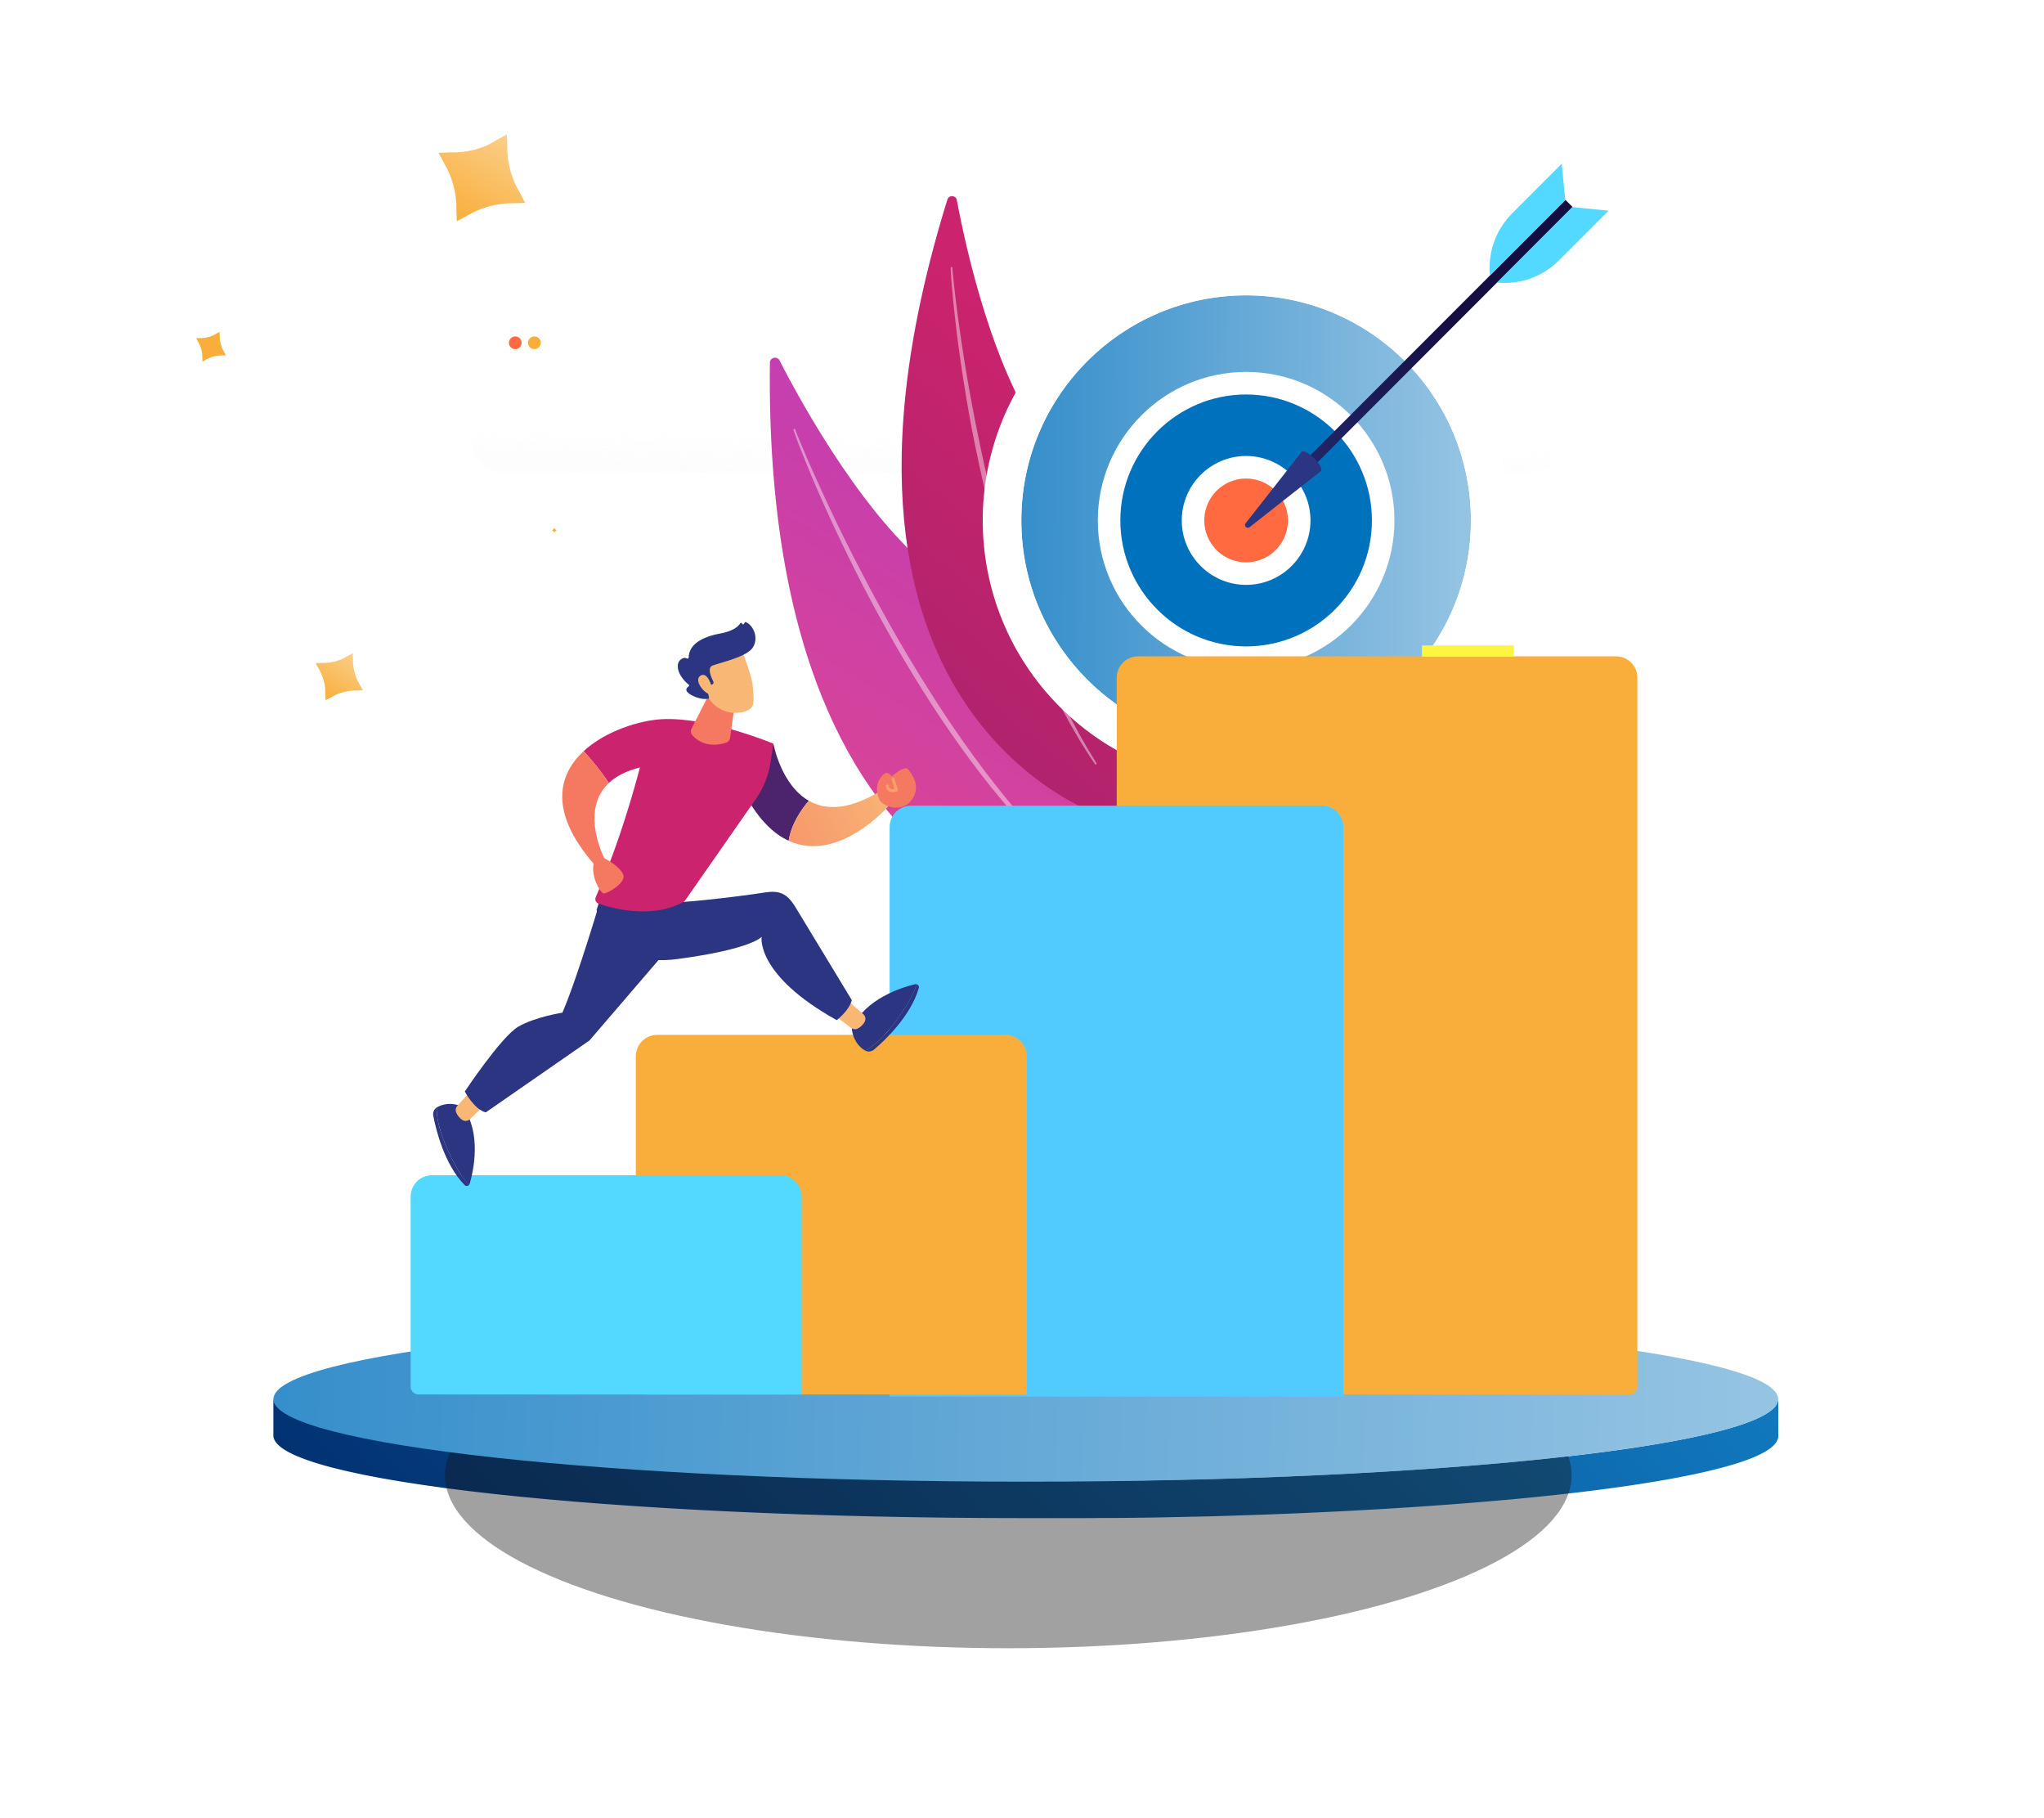 <svg width="523" height="465" viewBox="0 0 523 465" fill="none" xmlns="http://www.w3.org/2000/svg">
<g opacity="0.3" filter="url(#filter0_d_115_49)">
<rect x="120.439" y="116.992" width="281.687" height="190.459" rx="6" fill="url(#paint0_linear_115_49)" shape-rendering="crispEdges"/>
</g>
<rect opacity="0.3" x="129.24" y="125.796" width="38.812" height="172.853" rx="6" fill="url(#paint1_linear_115_49)"/>
<g clip-path="url(#clip0_115_49)">
<path d="M157.636 135.349L157.231 136.134C156.781 135.888 156.332 135.749 155.987 135.749C155.717 135.749 155.522 135.841 155.522 136.041C155.522 136.642 157.666 136.334 157.651 137.75C157.651 138.565 156.916 138.996 156.002 138.996C155.343 138.996 154.698 138.796 154.248 138.442L154.623 137.673C155.043 137.996 155.582 138.165 156.032 138.165C156.332 138.165 156.542 138.073 156.542 137.857C156.542 137.226 154.443 137.565 154.443 136.165C154.443 135.334 155.163 134.918 156.047 134.918C156.602 134.903 157.186 135.072 157.636 135.349ZM144.131 134.933C143.052 134.933 142.168 135.826 142.153 136.919V136.949V136.965V136.98C142.138 137.503 141.733 137.919 141.224 137.919C140.714 137.919 140.294 137.488 140.294 136.965C140.294 136.442 140.714 136.011 141.224 136.011C141.463 136.011 141.688 136.103 141.853 136.257C141.733 136.088 141.673 135.872 141.673 135.641C141.673 135.411 141.733 135.21 141.853 135.026C141.658 134.964 141.448 134.918 141.224 134.918C140.129 134.918 139.245 135.826 139.245 136.949C139.245 138.073 140.129 138.981 141.224 138.981C141.793 138.981 142.318 138.735 142.677 138.319C143.037 138.719 143.562 138.981 144.131 138.981C145.225 138.981 146.11 138.073 146.11 136.949C146.11 135.826 145.225 134.933 144.131 134.933ZM144.131 137.919C143.622 137.919 143.217 137.503 143.202 136.98V136.965C143.202 136.949 143.202 136.949 143.202 136.934C143.217 136.426 143.622 136.011 144.131 136.011C144.641 136.011 145.061 136.442 145.061 136.965C145.061 137.488 144.641 137.919 144.131 137.919ZM147.684 134.918H146.634V138.981H147.684V134.918ZM153.769 134.918H152.72V138.981H153.769V134.918ZM151.521 135.041C151.056 134.795 150.411 134.872 149.542 135.287C149.497 135.303 149.452 135.334 149.407 135.349V134.903H148.358V138.965H149.407V136.58C149.437 136.149 149.797 135.811 150.232 135.811C150.681 135.811 151.041 136.18 151.056 136.626V138.965H152.105V136.18C152.105 135.503 151.79 135.195 151.521 135.041ZM147.159 133.395C146.874 133.395 146.634 133.641 146.634 133.933C146.634 134.226 146.874 134.472 147.159 134.472C147.444 134.472 147.684 134.226 147.684 133.933C147.684 133.641 147.444 133.395 147.159 133.395ZM153.229 133.395C152.944 133.395 152.705 133.641 152.705 133.933C152.705 134.226 152.944 134.472 153.229 134.472C153.514 134.472 153.754 134.226 153.754 133.933C153.754 133.641 153.514 133.395 153.229 133.395Z" fill="white"/>
<path d="M141.913 136.133L141.838 136.257L141.763 136.133C141.673 135.964 141.523 135.81 141.358 135.718L141.238 135.641L141.358 135.564C141.523 135.472 141.673 135.318 141.763 135.149L141.838 135.025L141.913 135.149C142.003 135.318 142.153 135.472 142.317 135.564L142.437 135.641L142.317 135.718C142.153 135.81 142.003 135.949 141.913 136.133Z" fill="#F9AE3B"/>
</g>
<rect opacity="0.3" x="174.056" y="125.796" width="218.867" height="12.404" rx="6" fill="url(#paint2_linear_115_49)"/>
<rect opacity="0.15" x="174.056" y="144.604" width="218.867" height="40.012" rx="6" fill="url(#paint3_linear_115_49)"/>
<rect opacity="0.15" x="174.056" y="191.017" width="218.867" height="59.618" rx="6" fill="url(#paint4_linear_115_49)"/>
<g opacity="0.4" filter="url(#filter1_d_115_49)">
<g filter="url(#filter2_b_115_49)">
<rect x="399.693" y="97.619" width="15.126" height="278.924" rx="7.563" transform="rotate(90 399.693 97.619)" fill="url(#paint5_linear_115_49)"/>
<rect x="398.693" y="98.619" width="13.126" height="276.924" rx="6.563" transform="rotate(90 398.693 98.619)" stroke="url(#paint6_linear_115_49)" stroke-opacity="0.6" stroke-width="2"/>
<rect x="398.693" y="98.619" width="13.126" height="276.924" rx="6.563" transform="rotate(90 398.693 98.619)" stroke="url(#paint7_linear_115_49)" stroke-width="2"/>
</g>
</g>
<rect opacity="0.8" x="120.439" y="81.982" width="279.244" height="11.398" rx="5.699" fill="url(#paint8_linear_115_49)"/>
<circle cx="131.841" cy="87.683" r="1.628" fill="#FF6A40"/>
<circle cx="136.73" cy="87.683" r="1.628" fill="#F9AE3B"/>
<circle opacity="0.6" cx="141.607" cy="87.683" r="1.628" fill="white"/>
<path d="M454.978 357.881V367.206C454.97 367.599 454.872 367.984 454.692 368.333V358.999C454.873 358.649 454.97 358.263 454.978 357.869" fill="url(#paint9_linear_115_49)"/>
<path d="M454.984 357.884C454.978 358.298 454.874 358.705 454.681 359.071C454.641 359.151 454.598 359.231 454.55 359.311C454.527 359.345 454.504 359.38 454.484 359.414C454.464 359.448 454.384 359.56 454.33 359.634L454.255 359.731C454.181 359.829 454.098 359.923 454.013 360.017C454.005 360.024 453.998 360.031 453.993 360.04C453.896 360.143 453.793 360.246 453.684 360.346L453.559 360.464L453.384 360.618L453.236 360.738C453.173 360.79 453.11 360.841 453.045 360.89C452.979 360.938 452.939 360.973 452.882 361.013C452.825 361.053 452.748 361.113 452.676 361.161L452.499 361.284L452.276 361.433L452.085 361.556L451.845 361.702L451.639 361.825L451.382 361.971L451.162 362.091L450.877 362.239L450.648 362.357L450.363 362.505L450.114 362.628L449.926 362.717L449.597 362.869L449.389 362.96L449.049 363.109L448.838 363.2L448.461 363.358L448.264 363.438L447.792 363.626L447.667 363.675L447.044 363.91L446.876 363.97L446.399 364.144L446.159 364.227L445.725 364.376L445.459 364.467L445.025 364.61L444.739 364.699L444.277 364.848L444.014 364.931L443.443 365.102L443.257 365.159L442.48 365.385L442.335 365.428L441.687 365.611L441.401 365.688L440.861 365.837L440.538 365.923L440.013 366.063L439.676 366.149L439.128 366.289L438.802 366.372L438.177 366.526L437.905 366.592L436.991 366.812L436.88 366.838L436.055 367.03L435.729 367.101L435.089 367.244L434.715 367.327L434.101 367.461L433.704 367.547L433.082 367.679L432.687 367.762L431.982 367.905L431.659 367.97L430.614 368.179L429.54 368.385L429.183 368.454L428.441 368.594L428.021 368.671L427.315 368.8L426.867 368.883L426.162 369.006L425.716 369.086L424.945 369.22L424.548 369.289L423.563 369.455L423.363 369.489L422.163 369.686L421.789 369.746L420.932 369.884L420.473 369.955L419.682 370.081L419.188 370.155L418.396 370.278L417.905 370.35L417.071 370.476L416.6 370.544L415.629 370.684L415.292 370.733L413.964 370.922L413.638 370.968L412.616 371.108L412.125 371.173L411.245 371.294L410.705 371.365L409.829 371.479L409.303 371.548L408.389 371.665L407.878 371.731L406.833 371.863L406.447 371.908L404.999 372.086L404.714 372.12L403.526 372.26L403 372.323L402.043 372.435L401.452 372.503L400.521 372.609L399.924 372.675L398.968 372.784L398.396 372.844L397.323 372.961L396.848 373.012L395.298 373.178L395.103 373.198L393.71 373.341L393.204 373.393L392.122 373.501L391.494 373.564L390.508 373.661L389.854 373.724L388.835 373.824L388.221 373.882L387.113 373.985L386.564 374.036L385.031 374.179H384.902L383.231 374.328L382.66 374.376L381.518 374.477L380.875 374.531L379.799 374.622L379.105 374.682L378.054 374.768L377.368 374.825L376.212 374.92L375.623 374.968L374.144 375.083L373.858 375.106L372.09 375.243L371.519 375.286L370.28 375.377L369.611 375.429L368.469 375.512L367.746 375.563L366.624 375.643L365.902 375.695L364.759 375.775L364.057 375.823L362.683 375.915L362.212 375.946L360.338 376.072L359.921 376.098L358.473 376.19L357.756 376.235L356.568 376.31L355.806 376.355L354.635 376.427L353.881 376.473L352.642 376.544L351.945 376.584L350.56 376.664L349.988 376.696L348.043 376.804L347.686 376.824L346.087 376.91L345.37 376.947L344.102 377.013L343.303 377.053L342.092 377.116L341.301 377.153L340.041 377.216L339.267 377.253L337.942 377.316L337.24 377.348L335.217 377.442H335.192L333.176 377.531L332.524 377.559L331.125 377.619L330.325 377.651L329.043 377.705L328.235 377.737L326.918 377.788L326.13 377.82L324.731 377.871L324.031 377.9L322.149 377.965H321.929L319.821 378.04L319.156 378.063L317.694 378.111L316.862 378.137L315.569 378.18L314.675 378.209L313.361 378.246L312.539 378.271L311.128 378.311L310.359 378.334L308.646 378.383H308.192L306.03 378.44H305.384L303.828 378.48L303.011 378.497L301.629 378.532L300.772 378.549L299.373 378.58L298.539 378.597L297.097 378.626L296.303 378.643L294.606 378.675H294.081L291.836 378.712H291.342L289.585 378.74H288.777L287.349 378.76H286.424L285.067 378.778H284.136L282.737 378.795H281.86H280.252H279.593L277.308 378.815H276.965L275.009 378.829H274.235H272.69H271.816H270.388H269.454H267.995H262.46C156.142 378.829 69.953 369.366 69.953 357.692V367.21C69.953 378.883 156.142 388.344 262.46 388.344H267.995H269.454H270.388H271.816H272.69H274.235H275.009H276.965H277.308L279.593 388.324H280.252L281.86 388.306H282.737H284.136H285.067L286.424 388.289H287.349L288.777 388.266H289.585L291.342 388.238H291.836L294.081 388.201H294.606L296.303 388.169L297.097 388.152L298.539 388.123L299.373 388.106L300.772 388.075L301.629 388.058L303.011 388.023L303.828 388.006L305.384 387.966H306.03L308.192 387.909H308.646L310.359 387.86L311.128 387.84L312.539 387.797L313.361 387.775L314.675 387.735L315.569 387.706L316.862 387.663L317.694 387.637L319.156 387.589L319.821 387.566L321.929 387.491H322.149L324.031 387.423L324.731 387.397L326.13 387.343L326.918 387.311L328.235 387.26L329.043 387.228L330.325 387.174L331.125 387.143L332.524 387.082L333.176 387.054L335.192 386.965H335.217L337.24 386.874L337.942 386.839L339.267 386.777L340.041 386.739L341.301 386.679L342.092 386.639L343.303 386.576L344.102 386.536L345.37 386.47L346.087 386.433L347.686 386.348L348.043 386.327L349.988 386.219L350.56 386.187L351.945 386.11L352.642 386.067L353.881 385.996L354.635 385.95L355.806 385.879L356.568 385.833L357.756 385.758L358.473 385.715L359.921 385.621L360.338 385.595L362.212 385.472L362.683 385.441L364.057 385.347L364.759 385.298L365.902 385.218L366.624 385.166L367.746 385.086L368.469 385.035L369.611 384.952L370.28 384.903L371.519 384.809L372.09 384.766L373.858 384.629L374.144 384.609L375.623 384.492L376.212 384.443L377.368 384.349L378.054 384.294L379.105 384.206L379.799 384.148L380.875 384.057L381.518 384L382.66 383.9L383.231 383.851L384.902 383.702H385.031L386.564 383.562L387.113 383.511L388.221 383.405L388.835 383.348L389.854 383.247L390.508 383.185L391.494 383.087L392.122 383.024L393.204 382.916L393.71 382.864L395.103 382.721L395.298 382.701L396.848 382.535L397.323 382.484L398.396 382.37L398.968 382.307L399.924 382.198L400.521 382.132L401.452 382.026L402.043 381.958L403 381.846L403.526 381.786L404.714 381.643L404.999 381.612L406.447 381.434L406.833 381.386L407.878 381.254L408.389 381.188L409.303 381.071L409.829 381.003L410.705 380.888L411.245 380.817L412.125 380.699L412.616 380.631L413.638 380.491L413.964 380.445L415.292 380.259L415.629 380.208L416.6 380.067L417.071 379.999L417.905 379.876L418.396 379.801L419.188 379.681L419.682 379.604L420.473 379.481L420.932 379.407L421.789 379.27L422.163 379.209L423.363 379.012L423.563 378.978L424.548 378.812L424.945 378.743L425.716 378.609L426.162 378.532L426.867 378.406L427.315 378.323L428.021 378.194L428.441 378.117L429.183 377.977L429.54 377.911L430.614 377.702L431.659 377.494L431.982 377.428L432.687 377.285L433.082 377.202L433.704 377.07L434.101 376.985L434.715 376.85L435.089 376.77L435.729 376.624L436.055 376.553L436.88 376.361L436.991 376.335L437.905 376.115L438.177 376.049L438.802 375.895L439.128 375.815L439.676 375.672L440.013 375.586L440.538 375.446L440.861 375.36L441.401 375.214L441.687 375.137L442.335 374.951L442.48 374.911L443.257 374.682L443.443 374.625L444.014 374.454L444.277 374.371L444.739 374.225L445.025 374.133L445.459 373.99L445.725 373.899L446.159 373.75L446.399 373.667L446.876 373.493L447.044 373.433C447.256 373.355 447.464 373.278 447.667 373.198L447.792 373.15L448.264 372.964L448.461 372.881C448.589 372.829 448.715 372.778 448.838 372.723L449.049 372.635L449.389 372.483L449.597 372.392L449.926 372.24L450.114 372.152L450.189 372.114L450.363 372.029L450.648 371.88L450.877 371.763C450.971 371.714 451.065 371.665 451.162 371.614L451.382 371.494L451.639 371.348L451.845 371.225L452.085 371.079L452.276 370.956L452.499 370.807C452.559 370.767 452.619 370.727 452.676 370.684C452.733 370.642 452.816 370.587 452.882 370.536C452.947 370.484 452.993 370.456 453.045 370.413L453.236 370.264L453.384 370.141L453.559 369.987L453.659 369.898L453.684 369.872C453.793 369.769 453.896 369.666 453.993 369.563C453.998 369.555 454.005 369.547 454.013 369.541C454.098 369.443 454.181 369.349 454.255 369.255L454.33 369.157C454.384 369.086 454.435 369.011 454.484 368.937C454.532 368.863 454.527 368.868 454.55 368.834C454.598 368.754 454.641 368.674 454.681 368.597C454.681 368.577 454.704 368.557 454.712 368.537C454.892 368.19 454.99 367.806 454.998 367.416L454.984 357.884Z" fill="url(#paint10_linear_115_49)"/>
<mask id="mask0_115_49" style="mask-type:alpha" maskUnits="userSpaceOnUse" x="74" y="366" width="377" height="99">
<rect opacity="0.4" x="74.995" y="366.749" width="375.499" height="97.49" fill="#C4C4C4"/>
</mask>
<g mask="url(#mask0_115_49)">
<g filter="url(#filter3_f_115_49)">
<ellipse cx="257.991" cy="377.358" rx="144.136" ry="44.265" fill="#141414"/>
</g>
</g>
<path d="M262.474 379.021C368.792 379.021 454.98 369.559 454.98 357.887C454.98 346.215 368.792 336.753 262.474 336.753C156.155 336.753 69.967 346.215 69.967 357.887C69.967 369.559 156.155 379.021 262.474 379.021Z" fill="url(#paint11_linear_115_49)"/>
<g clip-path="url(#clip1_115_49)">
<path d="M196.996 92.79C197.012 91.431 198.841 90.996 199.461 92.205C205.452 103.9 222.117 134.072 241.173 148.006C272.201 170.696 298.261 212.485 286.753 239.21C286.753 239.216 195.22 240.89 196.996 92.79Z" fill="url(#paint12_linear_115_49)"/>
<path opacity="0.43" d="M203.033 109.984C203.146 110.383 203.272 110.703 203.392 111.053L203.767 112.078L204.539 114.117C205.065 115.469 205.609 116.82 206.154 118.172C207.254 120.862 208.384 123.539 209.545 126.203C211.869 131.53 214.338 136.789 216.885 142.017C219.432 147.245 222.111 152.403 224.905 157.502C227.699 162.6 230.575 167.656 233.611 172.617C239.664 182.548 246.26 192.16 253.51 201.266C257.182 205.781 260.973 210.2 265.013 214.391C269.081 218.551 273.327 222.54 277.845 226.201C277.892 226.241 277.952 226.26 278.012 226.255C278.073 226.25 278.129 226.221 278.168 226.174C278.207 226.128 278.227 226.068 278.222 226.007C278.217 225.947 278.188 225.89 278.141 225.851C273.79 222.031 269.638 217.988 265.702 213.741C261.754 209.51 258.052 205.051 254.475 200.503C250.898 195.956 247.5 191.258 244.22 186.491C240.939 181.723 237.85 176.816 234.794 171.896C228.719 162.027 223.176 151.838 217.919 141.506C215.3 136.334 212.781 131.112 210.362 125.839C209.147 123.207 207.959 120.563 206.798 117.905L205.092 113.903L204.26 111.895L203.855 110.888C203.728 110.551 203.587 110.201 203.488 109.905L203.471 109.857C203.453 109.799 203.413 109.751 203.36 109.723C203.306 109.695 203.244 109.69 203.187 109.708C203.129 109.725 203.081 109.766 203.053 109.819C203.025 109.872 203.02 109.934 203.038 109.992L203.033 109.984Z" fill="white"/>
<path d="M242.408 51.054C242.793 49.815 244.59 49.912 244.828 51.19C247.134 63.55 254.196 95.771 267.875 113.755C290.149 143.037 302.657 188.475 284.82 209.841C284.82 209.841 200.422 186.383 242.408 51.054Z" fill="url(#paint13_linear_115_49)"/>
<path opacity="0.43" d="M243.252 68.472C243.252 68.87 243.275 69.197 243.289 69.552L243.355 70.594L243.506 72.675C243.619 74.061 243.751 75.446 243.882 76.83C244.158 79.597 244.465 82.361 244.801 85.121C245.476 90.639 246.31 96.141 247.221 101.629C248.132 107.117 249.182 112.581 250.355 118.02C251.529 123.46 252.788 128.88 254.22 134.259C257.064 145.02 260.496 155.636 264.663 165.967C266.8 171.109 269.074 176.199 271.638 181.145C274.235 186.07 277.044 190.888 280.188 195.479C280.221 195.527 280.273 195.56 280.331 195.571C280.389 195.582 280.449 195.569 280.498 195.536C280.545 195.503 280.577 195.453 280.589 195.397C280.6 195.341 280.59 195.283 280.56 195.234V195.234C277.613 190.542 274.91 185.701 272.46 180.731C269.992 175.775 267.815 170.672 265.773 165.527C263.731 160.381 261.901 155.145 260.189 149.872C258.477 144.599 256.985 139.261 255.521 133.915C252.641 123.207 250.334 112.349 248.321 101.438C247.329 95.98 246.442 90.503 245.66 85.007C245.261 82.261 244.892 79.512 244.552 76.758L244.076 72.623L243.86 70.554L243.763 69.521C243.737 69.183 243.703 68.817 243.692 68.519V68.469C243.682 68.417 243.654 68.371 243.613 68.338C243.572 68.305 243.521 68.287 243.469 68.288C243.416 68.289 243.366 68.308 243.326 68.342C243.286 68.376 243.259 68.423 243.25 68.474L243.252 68.472Z" fill="white"/>
<path d="M366.506 180.84C392.825 154.491 392.825 111.771 366.506 85.422C340.186 59.073 297.513 59.073 271.193 85.422C244.873 111.771 244.873 154.491 271.193 180.84C297.513 207.189 340.186 207.189 366.506 180.84Z" fill="white"/>
<path d="M318.85 190.714C350.618 190.714 376.37 164.932 376.37 133.13C376.37 101.327 350.618 75.546 318.85 75.546C287.083 75.546 261.33 101.327 261.33 133.13C261.33 164.932 287.083 190.714 318.85 190.714Z" fill="url(#paint14_linear_115_49)"/>
<path d="M318.843 193.599C285.543 193.599 258.441 166.473 258.441 133.131C258.441 99.789 285.538 72.663 318.843 72.663C352.148 72.663 379.244 99.785 379.244 133.128C379.244 166.471 352.148 193.599 318.843 193.599ZM318.843 75.547C287.126 75.547 261.324 101.378 261.324 133.131C261.324 164.884 287.126 190.714 318.843 190.714C350.559 190.714 376.363 164.883 376.363 133.131C376.363 101.38 350.559 75.544 318.843 75.544V75.547Z" fill="white"/>
<path d="M343.642 157.954C357.336 144.245 357.336 122.017 343.642 108.308C329.947 94.598 307.744 94.598 294.05 108.308C280.355 122.017 280.355 144.245 294.05 157.954C307.744 171.664 329.947 171.664 343.642 157.954Z" fill="#0071BD"/>
<path d="M318.848 171.12C297.924 171.12 280.9 154.078 280.9 133.13C280.9 112.183 297.924 95.141 318.848 95.141C339.773 95.141 356.796 112.183 356.796 133.13C356.796 154.078 339.773 171.12 318.848 171.12ZM318.848 100.909C301.101 100.909 286.663 115.363 286.663 133.13C286.663 150.898 301.101 165.352 318.848 165.352C336.596 165.352 351.034 150.897 351.034 133.13C351.034 115.364 336.596 100.914 318.848 100.914V100.909Z" fill="white"/>
<path d="M331.928 136.752C333.931 129.513 329.693 122.019 322.461 120.014C315.23 118.009 307.744 122.252 305.741 129.492C303.739 136.731 307.977 144.225 315.209 146.23C322.44 148.235 329.926 143.991 331.928 136.752Z" fill="#FF6A40"/>
<path d="M318.846 149.614C309.766 149.614 302.38 142.219 302.38 133.129C302.38 124.039 309.766 116.644 318.846 116.644C327.926 116.644 335.314 124.038 335.314 133.129C335.314 142.22 327.926 149.614 318.846 149.614ZM318.846 122.412C316.729 122.412 314.659 123.041 312.899 124.218C311.138 125.396 309.766 127.07 308.956 129.028C308.146 130.986 307.934 133.141 308.347 135.22C308.76 137.299 309.779 139.209 311.276 140.707C312.774 142.206 314.681 143.227 316.758 143.64C318.834 144.054 320.987 143.842 322.943 143.031C324.899 142.219 326.571 140.846 327.747 139.083C328.924 137.321 329.552 135.249 329.552 133.129C329.549 130.288 328.42 127.564 326.413 125.554C324.406 123.545 321.685 122.415 318.846 122.412V122.412Z" fill="white"/>
<path d="M331.766 119.983L333.582 121.801L402.365 52.942L400.549 51.124L331.766 119.983Z" fill="url(#paint15_linear_115_49)"/>
<path d="M333.052 115.595C334.095 114.553 339.008 119.47 337.965 120.514L319.74 134.854C319.065 135.383 318.194 134.516 318.728 133.84L333.052 115.595Z" fill="url(#paint16_linear_115_49)"/>
<path d="M402.327 52.98L411.58 53.902L398.876 66.618C396.821 68.676 394.335 70.251 391.598 71.23C388.861 72.21 385.94 72.568 383.048 72.281V72.281L402.327 52.98Z" fill="url(#paint17_linear_115_49)"/>
<path d="M400.513 51.163L399.594 41.899L386.889 54.617C384.834 56.674 383.26 59.163 382.282 61.903C381.304 64.644 380.946 67.567 381.233 70.463V70.463L400.513 51.163Z" fill="url(#paint18_linear_115_49)"/>
<path d="M291.211 167.891H413.484C414.936 167.891 416.328 168.468 417.355 169.496C418.382 170.523 418.958 171.917 418.958 173.371V354.72C418.958 355.248 418.749 355.755 418.375 356.129C418.002 356.502 417.496 356.712 416.968 356.712H285.738V173.371C285.738 171.918 286.315 170.524 287.341 169.496C288.368 168.468 289.76 167.891 291.211 167.891Z" fill="#F9AE3B"/>
<path d="M233.105 206.102H338.264C339.715 206.102 341.108 206.679 342.134 207.707C343.161 208.734 343.738 210.128 343.738 211.582V357.241H227.631V211.578C227.632 210.126 228.209 208.732 229.235 207.705C230.262 206.678 231.654 206.102 233.105 206.102V206.102Z" fill="url(#paint19_linear_115_49)"/>
<path d="M168.158 264.727H257.256C258.708 264.727 260.1 265.304 261.127 266.332C262.154 267.359 262.73 268.753 262.73 270.207V356.712H164.674C164.412 356.712 164.154 356.661 163.912 356.56C163.671 356.46 163.451 356.314 163.266 356.129C163.082 355.944 162.935 355.724 162.835 355.482C162.735 355.24 162.684 354.981 162.684 354.72V270.207C162.684 268.753 163.26 267.359 164.287 266.332C165.314 265.304 166.706 264.727 168.158 264.727V264.727Z" fill="#F9AE3B"/>
<path d="M110.548 300.623H199.647C201.099 300.623 202.491 301.2 203.518 302.228C204.544 303.256 205.121 304.65 205.121 306.103V356.712H107.064C106.803 356.712 106.544 356.661 106.302 356.561C106.061 356.46 105.842 356.314 105.657 356.128C105.472 355.943 105.325 355.724 105.225 355.482C105.125 355.24 105.074 354.981 105.074 354.719V306.103C105.074 304.65 105.651 303.256 106.678 302.228C107.704 301.2 109.097 300.623 110.548 300.623V300.623Z" fill="url(#paint20_linear_115_49)"/>
<path d="M387.341 165.111H363.845V167.967H387.341V165.111Z" fill="url(#paint21_linear_115_49)"/>
<path d="M197.901 190.238L190.107 202.242C193.733 209.312 197.757 213.216 201.789 215.072C202.508 210.667 205.079 207.01 206.964 204.838C199.779 200.745 197.901 190.238 197.901 190.238Z" fill="url(#paint22_linear_115_49)"/>
<path d="M224.679 202.683C216.699 207.413 210.997 207.132 206.966 204.837C205.079 207.01 202.509 210.666 201.791 215.071C214.598 220.97 227.423 206.122 227.423 206.122L224.679 202.683Z" fill="url(#paint23_linear_115_49)"/>
<path d="M225.117 204.736C225.117 204.736 222.962 200.977 226.061 198.092C226.061 198.092 227.06 196.951 228.155 198.627C228.155 198.627 231.489 195.598 232.4 196.818C233.311 198.038 235.726 201.059 233.367 204.504C230.977 207.988 226.164 206.44 225.117 204.736Z" fill="url(#paint24_linear_115_49)"/>
<path d="M228.38 202.644C228.045 202.653 227.713 202.571 227.42 202.407C227.126 202.232 226.756 201.868 226.661 201.125C226.655 201.074 226.658 201.023 226.672 200.973C226.685 200.924 226.708 200.878 226.74 200.837C226.771 200.797 226.81 200.763 226.854 200.737C226.899 200.712 226.948 200.695 226.998 200.689C227.049 200.682 227.101 200.686 227.15 200.699C227.199 200.713 227.246 200.736 227.286 200.767C227.327 200.798 227.36 200.837 227.386 200.882C227.411 200.926 227.428 200.975 227.434 201.026C227.479 201.376 227.604 201.608 227.816 201.734C228.111 201.911 228.551 201.875 228.878 201.804L228.123 199.408C228.092 199.309 228.101 199.202 228.149 199.11C228.197 199.018 228.279 198.949 228.378 198.918C228.476 198.887 228.583 198.897 228.675 198.945C228.766 198.992 228.835 199.075 228.866 199.173L229.74 201.95C229.771 202.043 229.764 202.145 229.722 202.234C229.681 202.324 229.607 202.394 229.515 202.43C229.152 202.567 228.768 202.639 228.38 202.644Z" fill="#F79E6D"/>
<path d="M111.751 283.289C111.057 283.707 110.703 284.588 110.868 285.45C111.519 288.844 113.657 297.808 118.856 303.115C118.929 303.194 119.017 303.257 119.115 303.3C119.214 303.343 119.32 303.365 119.427 303.365C119.535 303.365 119.641 303.343 119.739 303.3C119.837 303.257 119.926 303.194 119.999 303.115C118.684 301.743 117.053 299.399 115.147 295.416C112.213 289.3 111.669 285.526 111.751 283.289Z" fill="url(#paint25_linear_115_49)"/>
<path d="M118.45 283.166C118.45 283.166 115.101 281.342 111.766 283.278L111.744 283.294C111.662 285.531 112.205 289.305 115.135 295.425C117.047 299.407 118.672 301.752 119.987 303.123C120.089 303.016 120.164 302.885 120.204 302.742C121.179 299.347 123.239 289.919 118.45 283.166Z" fill="url(#paint26_linear_115_49)"/>
<path d="M123.29 283.373L120.253 286.287C119.993 286.539 119.655 286.695 119.295 286.729C118.935 286.763 118.575 286.673 118.273 286.474C117.58 286.009 117.043 285.346 116.73 284.572C116.613 284.291 116.578 283.982 116.63 283.681C116.682 283.381 116.818 283.101 117.023 282.876L120.052 279.539C120.221 279.354 120.43 279.211 120.663 279.121C120.897 279.032 121.148 278.998 121.397 279.024C121.646 279.049 121.885 279.133 122.096 279.268C122.306 279.403 122.482 279.586 122.609 279.801L123.557 281.405C123.74 281.715 123.814 282.078 123.765 282.435C123.717 282.792 123.549 283.123 123.29 283.373V283.373Z" fill="url(#paint27_linear_115_49)"/>
<path d="M221.379 268.75C222.084 269.147 223.024 269.02 223.691 268.45C226.316 266.207 233.044 259.916 235.086 252.772C235.118 252.67 235.13 252.562 235.119 252.455C235.108 252.348 235.075 252.244 235.022 252.151C234.969 252.057 234.897 251.976 234.812 251.911C234.726 251.846 234.628 251.8 234.523 251.775C233.982 253.598 232.751 256.176 230.236 259.803C226.369 265.378 223.36 267.716 221.379 268.75Z" fill="url(#paint28_linear_115_49)"/>
<path d="M217.953 262.977C217.953 262.977 218.025 266.793 221.353 268.739C221.361 268.744 221.37 268.748 221.379 268.752C223.36 267.718 226.369 265.38 230.236 259.805C232.751 256.177 233.982 253.599 234.523 251.777C234.379 251.741 234.228 251.741 234.084 251.777C230.655 252.606 221.451 255.472 217.953 262.977Z" fill="url(#paint29_linear_115_49)"/>
<path d="M217.715 256.661L220.885 259.426C221.159 259.662 221.344 259.985 221.41 260.341C221.476 260.696 221.419 261.064 221.249 261.383C220.847 262.116 220.235 262.711 219.492 263.092C219.223 263.234 218.919 263.297 218.616 263.272C218.312 263.247 218.022 263.136 217.779 262.952L214.189 260.229C213.99 260.078 213.829 259.882 213.719 259.657C213.609 259.432 213.554 259.185 213.557 258.934C213.56 258.684 213.622 258.438 213.737 258.216C213.853 257.994 214.019 257.803 214.222 257.657L215.733 256.569C216.025 256.358 216.38 256.253 216.74 256.269C217.1 256.286 217.443 256.424 217.715 256.661Z" fill="url(#paint30_linear_115_49)"/>
<path d="M154.09 228.667C154.09 228.667 147.903 249.771 143.901 259.047C143.901 259.047 136.908 260.115 132.579 262.651C128.25 265.187 118.928 279.215 118.928 279.215C118.928 279.215 121.362 283.843 124.301 284.552L150.841 266.143L172.023 241.479L171.018 230.041L154.09 228.667Z" fill="url(#paint31_linear_115_49)"/>
<path d="M154.476 226.945L152.666 232.724C152.666 232.724 154.322 247.875 173.402 245.321C192.481 242.766 194.88 239.647 194.88 239.647C194.88 239.647 193.224 249.323 214.087 260.958C214.087 260.958 217.258 258.562 217.955 255.84L203.331 231.716C201.297 228.552 199.411 227.719 195.698 228.3C187.485 229.585 172.112 231.261 169.786 230.863L154.476 226.945Z" fill="url(#paint32_linear_115_49)"/>
<path d="M169.372 183.973C163.812 184.256 155.022 186.901 149.348 192.134C151.092 194.063 153.778 197.202 155.779 200.296C157.568 198.614 160.136 197.214 163.752 196.318C160.624 208.017 156.936 219.154 152.428 229.511C152.36 229.664 152.325 229.828 152.325 229.995C152.324 230.162 152.358 230.327 152.424 230.48C152.49 230.633 152.588 230.771 152.71 230.885C152.832 230.998 152.976 231.086 153.133 231.141C156.621 232.356 166.891 235.251 175.13 230.59L193.398 204.403C195.363 201.587 196.654 198.356 197.173 194.961L197.894 190.23C197.894 190.23 181.487 183.353 169.372 183.973Z" fill="url(#paint33_linear_115_49)"/>
<path d="M159.419 223.6C158.625 221.846 155.907 220.206 154.608 219.501C153.483 217.172 148.976 206.698 155.786 200.297C153.785 197.199 151.1 194.064 149.355 192.135C142.804 198.172 140.406 207.656 151.893 220.936C151.266 224.202 153.311 228.014 154.418 228.548C154.927 228.793 160.472 225.933 159.419 223.6Z" fill="url(#paint34_linear_115_49)"/>
<path d="M181.719 177.02L176.947 186.367C176.805 186.646 176.75 186.961 176.79 187.271C176.83 187.581 176.964 187.872 177.172 188.105C178.328 189.393 181.057 191.484 185.805 189.986C186.062 189.902 186.289 189.748 186.462 189.542C186.636 189.335 186.748 189.084 186.785 188.817L188.023 180.323L181.719 177.02Z" fill="url(#paint35_linear_115_49)"/>
<path d="M189.677 166.158C189.677 166.158 192.476 172.596 192.664 175.975C192.851 179.355 193.575 181.551 189.677 182.227C185.779 182.903 182.486 180.961 180.705 177.595C180.705 177.595 177.915 172.414 178.541 170.285C179.166 168.155 189.677 166.158 189.677 166.158Z" fill="url(#paint36_linear_115_49)"/>
<path d="M182.033 175.174L182.258 175.076C182.325 175.047 182.386 175.004 182.436 174.951C182.486 174.897 182.524 174.834 182.549 174.765C182.573 174.696 182.583 174.622 182.579 174.549C182.574 174.476 182.554 174.405 182.52 174.34C181.97 173.275 180.897 170.836 182.283 170.267C184.07 169.534 191.143 168.089 192.67 165.577C194.132 163.161 192.838 160.043 190.884 159.157C190.822 159.128 190.751 159.123 190.686 159.144C190.62 159.165 190.566 159.21 190.533 159.27L190.369 159.578C190.345 159.625 190.307 159.663 190.26 159.688C190.214 159.713 190.161 159.724 190.108 159.718C190.056 159.713 190.006 159.692 189.965 159.658C189.925 159.625 189.895 159.579 189.88 159.529V159.529C189.866 159.479 189.839 159.435 189.8 159.401C189.762 159.368 189.715 159.346 189.664 159.339C189.613 159.331 189.562 159.339 189.515 159.36C189.469 159.382 189.43 159.417 189.403 159.46C188.934 160.211 187.667 161.431 184.279 162.056C179.465 162.946 176.281 164.896 176.203 168.227C176.203 168.275 176.19 168.322 176.166 168.364C176.142 168.405 176.107 168.439 176.065 168.462C176.022 168.485 175.975 168.497 175.927 168.495C175.879 168.493 175.832 168.478 175.792 168.452C175.436 168.234 174.868 168.133 174.104 168.773C172.781 169.885 173.323 172.773 176.222 175.148C176.254 175.174 176.28 175.207 176.298 175.244C176.316 175.281 176.324 175.322 176.323 175.364C176.322 175.405 176.311 175.446 176.291 175.482C176.271 175.518 176.243 175.549 176.209 175.573C175.684 175.911 174.9 176.731 176.929 177.816C179.03 178.943 180.597 178.848 181.204 178.748C181.24 178.742 181.273 178.729 181.303 178.709C181.334 178.69 181.359 178.664 181.379 178.634C181.399 178.605 181.413 178.571 181.42 178.536C181.426 178.5 181.426 178.464 181.418 178.429L180.773 175.501C180.765 175.462 180.765 175.422 180.775 175.383C180.784 175.344 180.801 175.308 180.826 175.277C180.851 175.246 180.883 175.221 180.918 175.204C180.954 175.187 180.993 175.178 181.033 175.178L182.033 175.174Z" fill="url(#paint37_linear_115_49)"/>
<path d="M182.155 175.792C182.155 175.792 181.087 171.68 179.246 172.833C177.404 173.985 180.202 177.44 181.682 177.594L182.155 175.792Z" fill="url(#paint38_linear_115_49)"/>
</g>
<path d="M127.03 35.82L129.697 34.402L129.803 37.42C129.705 41.43 130.877 45.803 132.966 49.227L134.383 51.893L131.365 51.999C127.356 51.901 122.983 53.073 119.559 55.162L116.893 56.58L116.787 53.562C116.884 49.552 115.713 45.179 113.624 41.755L112.206 39.089L115.224 38.983C119.234 39.081 123.447 38.186 127.03 35.82Z" fill="url(#paint39_linear_115_49)"/>
<path d="M88.819 167.856L90.266 167.086L90.323 168.725C90.271 170.901 90.907 173.275 92.041 175.134L92.81 176.581L91.172 176.638C88.995 176.586 86.622 177.222 84.763 178.356L83.316 179.125L83.258 177.487C83.311 175.31 82.675 172.937 81.541 171.078L80.771 169.63L82.41 169.573C84.586 169.626 86.873 169.14 88.819 167.856Z" fill="url(#paint40_linear_115_49)"/>
<path d="M55.277 85.381L56.192 84.895L56.228 85.93C56.194 87.304 56.596 88.803 57.312 89.977L57.798 90.892L56.764 90.928C55.389 90.894 53.89 91.296 52.716 92.012L51.802 92.498L51.766 91.464C51.799 90.089 51.397 88.59 50.681 87.416L50.195 86.502L51.23 86.465C52.604 86.499 54.049 86.192 55.277 85.381Z" fill="#F9AE3B"/>
<defs>
<filter id="filter0_d_115_49" x="0.439" y="0.992" width="521.687" height="430.459" filterUnits="userSpaceOnUse" color-interpolation-filters="sRGB">
<feFlood flood-opacity="0" result="BackgroundImageFix"/>
<feColorMatrix in="SourceAlpha" type="matrix" values="0 0 0 0 0 0 0 0 0 0 0 0 0 0 0 0 0 0 127 0" result="hardAlpha"/>
<feOffset dy="4"/>
<feGaussianBlur stdDeviation="60"/>
<feComposite in2="hardAlpha" operator="out"/>
<feColorMatrix type="matrix" values="0 0 0 0 0 0 0 0 0 0 0 0 0 0 0 0 0 0 0.6 0"/>
<feBlend mode="normal" in2="BackgroundImageFix" result="effect1_dropShadow_115_49"/>
<feBlend mode="normal" in="SourceGraphic" in2="effect1_dropShadow_115_49" result="shape"/>
</filter>
<filter id="filter1_d_115_49" x="100.77" y="85.619" width="318.924" height="55.126" filterUnits="userSpaceOnUse" color-interpolation-filters="sRGB">
<feFlood flood-opacity="0" result="BackgroundImageFix"/>
<feColorMatrix in="SourceAlpha" type="matrix" values="0 0 0 0 0 0 0 0 0 0 0 0 0 0 0 0 0 0 127 0" result="hardAlpha"/>
<feOffset dy="8"/>
<feGaussianBlur stdDeviation="10"/>
<feComposite in2="hardAlpha" operator="out"/>
<feColorMatrix type="matrix" values="0 0 0 0 0.976 0 0 0 0 0.682 0 0 0 0 0.231 0 0 0 0.2 0"/>
<feBlend mode="normal" in2="BackgroundImageFix" result="effect1_dropShadow_115_49"/>
<feBlend mode="normal" in="SourceGraphic" in2="effect1_dropShadow_115_49" result="shape"/>
</filter>
<filter id="filter2_b_115_49" x="100.77" y="77.619" width="318.924" height="55.126" filterUnits="userSpaceOnUse" color-interpolation-filters="sRGB">
<feFlood flood-opacity="0" result="BackgroundImageFix"/>
<feGaussianBlur in="BackgroundImage" stdDeviation="10"/>
<feComposite in2="SourceAlpha" operator="in" result="effect1_backgroundBlur_115_49"/>
<feBlend mode="normal" in="SourceGraphic" in2="effect1_backgroundBlur_115_49" result="shape"/>
</filter>
<filter id="filter3_f_115_49" x="53.855" y="273.093" width="408.271" height="208.53" filterUnits="userSpaceOnUse" color-interpolation-filters="sRGB">
<feFlood flood-opacity="0" result="BackgroundImageFix"/>
<feBlend mode="normal" in="SourceGraphic" in2="BackgroundImageFix" result="shape"/>
<feGaussianBlur stdDeviation="30" result="effect1_foregroundBlur_115_49"/>
</filter>
<linearGradient id="paint0_linear_115_49" x1="261.283" y1="116.992" x2="261.283" y2="307.451" gradientUnits="userSpaceOnUse">
<stop stop-color="white"/>
<stop offset="1" stop-color="white" stop-opacity="0"/>
</linearGradient>
<linearGradient id="paint1_linear_115_49" x1="148.646" y1="125.796" x2="148.646" y2="298.649" gradientUnits="userSpaceOnUse">
<stop stop-color="white"/>
<stop offset="1" stop-color="white" stop-opacity="0"/>
</linearGradient>
<linearGradient id="paint2_linear_115_49" x1="390.722" y1="107.79" x2="148.648" y2="147.803" gradientUnits="userSpaceOnUse">
<stop stop-color="white"/>
<stop offset="1" stop-color="white" stop-opacity="0"/>
</linearGradient>
<linearGradient id="paint3_linear_115_49" x1="390.722" y1="86.522" x2="142.685" y2="99.231" gradientUnits="userSpaceOnUse">
<stop stop-color="white"/>
<stop offset="1" stop-color="white" stop-opacity="0"/>
</linearGradient>
<linearGradient id="paint4_linear_115_49" x1="390.722" y1="104.474" x2="142.328" y2="113.016" gradientUnits="userSpaceOnUse">
<stop stop-color="white"/>
<stop offset="1" stop-color="white" stop-opacity="0"/>
</linearGradient>
<linearGradient id="paint5_linear_115_49" x1="407.364" y1="175.28" x2="433.09" y2="175.767" gradientUnits="userSpaceOnUse">
<stop stop-color="white" stop-opacity="0.83"/>
<stop offset="1" stop-color="#E1E1E1" stop-opacity="0"/>
</linearGradient>
<linearGradient id="paint6_linear_115_49" x1="417.72" y1="209.124" x2="412.549" y2="209.133" gradientUnits="userSpaceOnUse">
<stop stop-color="white"/>
<stop offset="1" stop-color="#EFEFEF" stop-opacity="0"/>
</linearGradient>
<linearGradient id="paint7_linear_115_49" x1="399.693" y1="97.619" x2="407.537" y2="97.845" gradientUnits="userSpaceOnUse">
<stop stop-color="white" stop-opacity="0.5"/>
<stop offset="1" stop-color="white" stop-opacity="0"/>
</linearGradient>
<linearGradient id="paint8_linear_115_49" x1="396.876" y1="65.437" x2="95.46" y2="134.613" gradientUnits="userSpaceOnUse">
<stop stop-color="white"/>
<stop offset="1" stop-color="white" stop-opacity="0"/>
</linearGradient>
<linearGradient id="paint9_linear_115_49" x1="454.978" y1="357.513" x2="454.663" y2="357.514" gradientUnits="userSpaceOnUse">
<stop stop-color="#1179BF"/>
<stop offset="1" stop-color="#012D6C"/>
</linearGradient>
<linearGradient id="paint10_linear_115_49" x1="454.998" y1="356.65" x2="228.431" y2="568.431" gradientUnits="userSpaceOnUse">
<stop stop-color="#1179BF"/>
<stop offset="1" stop-color="#012D6C"/>
</linearGradient>
<linearGradient id="paint11_linear_115_49" x1="59.58" y1="356.075" x2="467.265" y2="365.601" gradientUnits="userSpaceOnUse">
<stop stop-color="#338DCA"/>
<stop offset="1" stop-color="#99C6E4"/>
</linearGradient>
<linearGradient id="paint12_linear_115_49" x1="334.019" y1="13.692" x2="161.704" y2="297.548" gradientUnits="userSpaceOnUse">
<stop stop-color="#A737D5"/>
<stop offset="1" stop-color="#EF497A"/>
</linearGradient>
<linearGradient id="paint13_linear_115_49" x1="284.102" y1="105.638" x2="19.664" y2="424.122" gradientUnits="userSpaceOnUse">
<stop stop-color="#CB236D"/>
<stop offset="1" stop-color="#4C246D"/>
</linearGradient>
<linearGradient id="paint14_linear_115_49" x1="258.226" y1="128.194" x2="380.107" y2="128.506" gradientUnits="userSpaceOnUse">
<stop stop-color="#338DCA"/>
<stop offset="1" stop-color="#99C6E4"/>
</linearGradient>
<linearGradient id="paint15_linear_115_49" x1="299.492" y1="127.374" x2="373.101" y2="82.895" gradientUnits="userSpaceOnUse">
<stop stop-color="#2B3582"/>
<stop offset="1" stop-color="#150E42"/>
</linearGradient>
<linearGradient id="paint16_linear_115_49" x1="70198.5" y1="-66666.9" x2="79253.4" y2="-74169.4" gradientUnits="userSpaceOnUse">
<stop stop-color="#2B3582"/>
<stop offset="1" stop-color="#150E42"/>
</linearGradient>
<linearGradient id="paint17_linear_115_49" x1="82565" y1="-75558.8" x2="94524.7" y2="-86082.8" gradientUnits="userSpaceOnUse">
<stop stop-color="#53D8FF"/>
<stop offset="1" stop-color="#3840F7"/>
</linearGradient>
<linearGradient id="paint18_linear_115_49" x1="128313" y1="-105714" x2="142458" y2="-124340" gradientUnits="userSpaceOnUse">
<stop stop-color="#53D8FF"/>
<stop offset="1" stop-color="#3840F7"/>
</linearGradient>
<linearGradient id="paint19_linear_115_49" x1="266756" y1="165279" x2="-93493.5" y2="587918" gradientUnits="userSpaceOnUse">
<stop stop-color="#53D8FF"/>
<stop offset="1" stop-color="#3840F7"/>
</linearGradient>
<linearGradient id="paint20_linear_115_49" x1="81229.9" y1="112708" x2="35137.8" y2="238264" gradientUnits="userSpaceOnUse">
<stop stop-color="#53D8FF"/>
<stop offset="1" stop-color="#3840F7"/>
</linearGradient>
<linearGradient id="paint21_linear_115_49" x1="57864.6" y1="2009.46" x2="57843.4" y2="3892.9" gradientUnits="userSpaceOnUse">
<stop stop-color="#FDF53F"/>
<stop offset="1" stop-color="#D93C65"/>
</linearGradient>
<linearGradient id="paint22_linear_115_49" x1="23025.5" y1="47657" x2="14878" y2="44608.9" gradientUnits="userSpaceOnUse">
<stop stop-color="#CB236D"/>
<stop offset="1" stop-color="#4C246D"/>
</linearGradient>
<linearGradient id="paint23_linear_115_49" x1="230.512" y1="200.511" x2="171.935" y2="228.856" gradientUnits="userSpaceOnUse">
<stop stop-color="#F9B776"/>
<stop offset="1" stop-color="#F47960"/>
</linearGradient>
<linearGradient id="paint24_linear_115_49" x1="15973.7" y1="19007.2" x2="10760.9" y2="21511.5" gradientUnits="userSpaceOnUse">
<stop stop-color="#F9B776"/>
<stop offset="1" stop-color="#F47960"/>
</linearGradient>
<linearGradient id="paint25_linear_115_49" x1="4797.53" y1="54238" x2="5544.75" y2="54238" gradientUnits="userSpaceOnUse">
<stop stop-color="#2B3582"/>
<stop offset="1" stop-color="#150E42"/>
</linearGradient>
<linearGradient id="paint26_linear_115_49" x1="5175.87" y1="55903.7" x2="6021.61" y2="55903.7" gradientUnits="userSpaceOnUse">
<stop stop-color="#2B3582"/>
<stop offset="1" stop-color="#150E42"/>
</linearGradient>
<linearGradient id="paint27_linear_115_49" x1="4151.54" y1="20310.3" x2="4608.91" y2="20310.3" gradientUnits="userSpaceOnUse">
<stop stop-color="#F9B776"/>
<stop offset="1" stop-color="#F47960"/>
</linearGradient>
<linearGradient id="paint28_linear_115_49" x1="20751.7" y1="41456.6" x2="22430.4" y2="41456.6" gradientUnits="userSpaceOnUse">
<stop stop-color="#2B3582"/>
<stop offset="1" stop-color="#150E42"/>
</linearGradient>
<linearGradient id="paint29_linear_115_49" x1="24465.4" y1="40950.3" x2="26906" y2="40950.3" gradientUnits="userSpaceOnUse">
<stop stop-color="#2B3582"/>
<stop offset="1" stop-color="#150E42"/>
</linearGradient>
<linearGradient id="paint30_linear_115_49" x1="11437.1" y1="17005.9" x2="11989.1" y2="17005.9" gradientUnits="userSpaceOnUse">
<stop stop-color="#F9B776"/>
<stop offset="1" stop-color="#F47960"/>
</linearGradient>
<linearGradient id="paint31_linear_115_49" x1="31081.1" y1="132199" x2="56140.7" y2="132199" gradientUnits="userSpaceOnUse">
<stop stop-color="#2B3582"/>
<stop offset="1" stop-color="#150E42"/>
</linearGradient>
<linearGradient id="paint32_linear_115_49" x1="57802.5" y1="76725.1" x2="95693.8" y2="76725.1" gradientUnits="userSpaceOnUse">
<stop stop-color="#2B3582"/>
<stop offset="1" stop-color="#150E42"/>
</linearGradient>
<linearGradient id="paint33_linear_115_49" x1="52645.8" y1="88407.3" x2="33625.6" y2="118308" gradientUnits="userSpaceOnUse">
<stop stop-color="#CB236D"/>
<stop offset="1" stop-color="#4C246D"/>
</linearGradient>
<linearGradient id="paint34_linear_115_49" x1="14722.3" y1="74269.3" x2="2032.75" y2="64607.8" gradientUnits="userSpaceOnUse">
<stop stop-color="#F9B776"/>
<stop offset="1" stop-color="#F47960"/>
</linearGradient>
<linearGradient id="paint35_linear_115_49" x1="12826.1" y1="24440.7" x2="13326.4" y2="23251" gradientUnits="userSpaceOnUse">
<stop stop-color="#F9B776"/>
<stop offset="1" stop-color="#F47960"/>
</linearGradient>
<linearGradient id="paint36_linear_115_49" x1="17693.9" y1="26230.1" x2="15473.8" y2="27738.8" gradientUnits="userSpaceOnUse">
<stop stop-color="#F9B776"/>
<stop offset="1" stop-color="#F47960"/>
</linearGradient>
<linearGradient id="paint37_linear_115_49" x1="22377.4" y1="30110.6" x2="24976.9" y2="33492.3" gradientUnits="userSpaceOnUse">
<stop stop-color="#2B3582"/>
<stop offset="1" stop-color="#150E42"/>
</linearGradient>
<linearGradient id="paint38_linear_115_49" x1="4396.45" y1="8045.58" x2="3783.42" y2="8377.74" gradientUnits="userSpaceOnUse">
<stop stop-color="#F9B776"/>
<stop offset="1" stop-color="#F47960"/>
</linearGradient>
<linearGradient id="paint39_linear_115_49" x1="116.893" y1="56.58" x2="129.697" y2="34.402" gradientUnits="userSpaceOnUse">
<stop stop-color="#F9AE3B"/>
<stop offset="1" stop-color="#FBCE89"/>
</linearGradient>
<linearGradient id="paint40_linear_115_49" x1="83.316" y1="179.125" x2="90.266" y2="167.086" gradientUnits="userSpaceOnUse">
<stop stop-color="#F9AE3B"/>
<stop offset="1" stop-color="#FBCE89"/>
</linearGradient>
<clipPath id="clip0_115_49">
<rect width="18.406" height="5.602" fill="white" transform="translate(139.245 133.395)"/>
</clipPath>
<clipPath id="clip1_115_49">
<rect width="313.879" height="315.343" fill="white" transform="translate(105.074 41.899)"/>
</clipPath>
</defs>
</svg>

